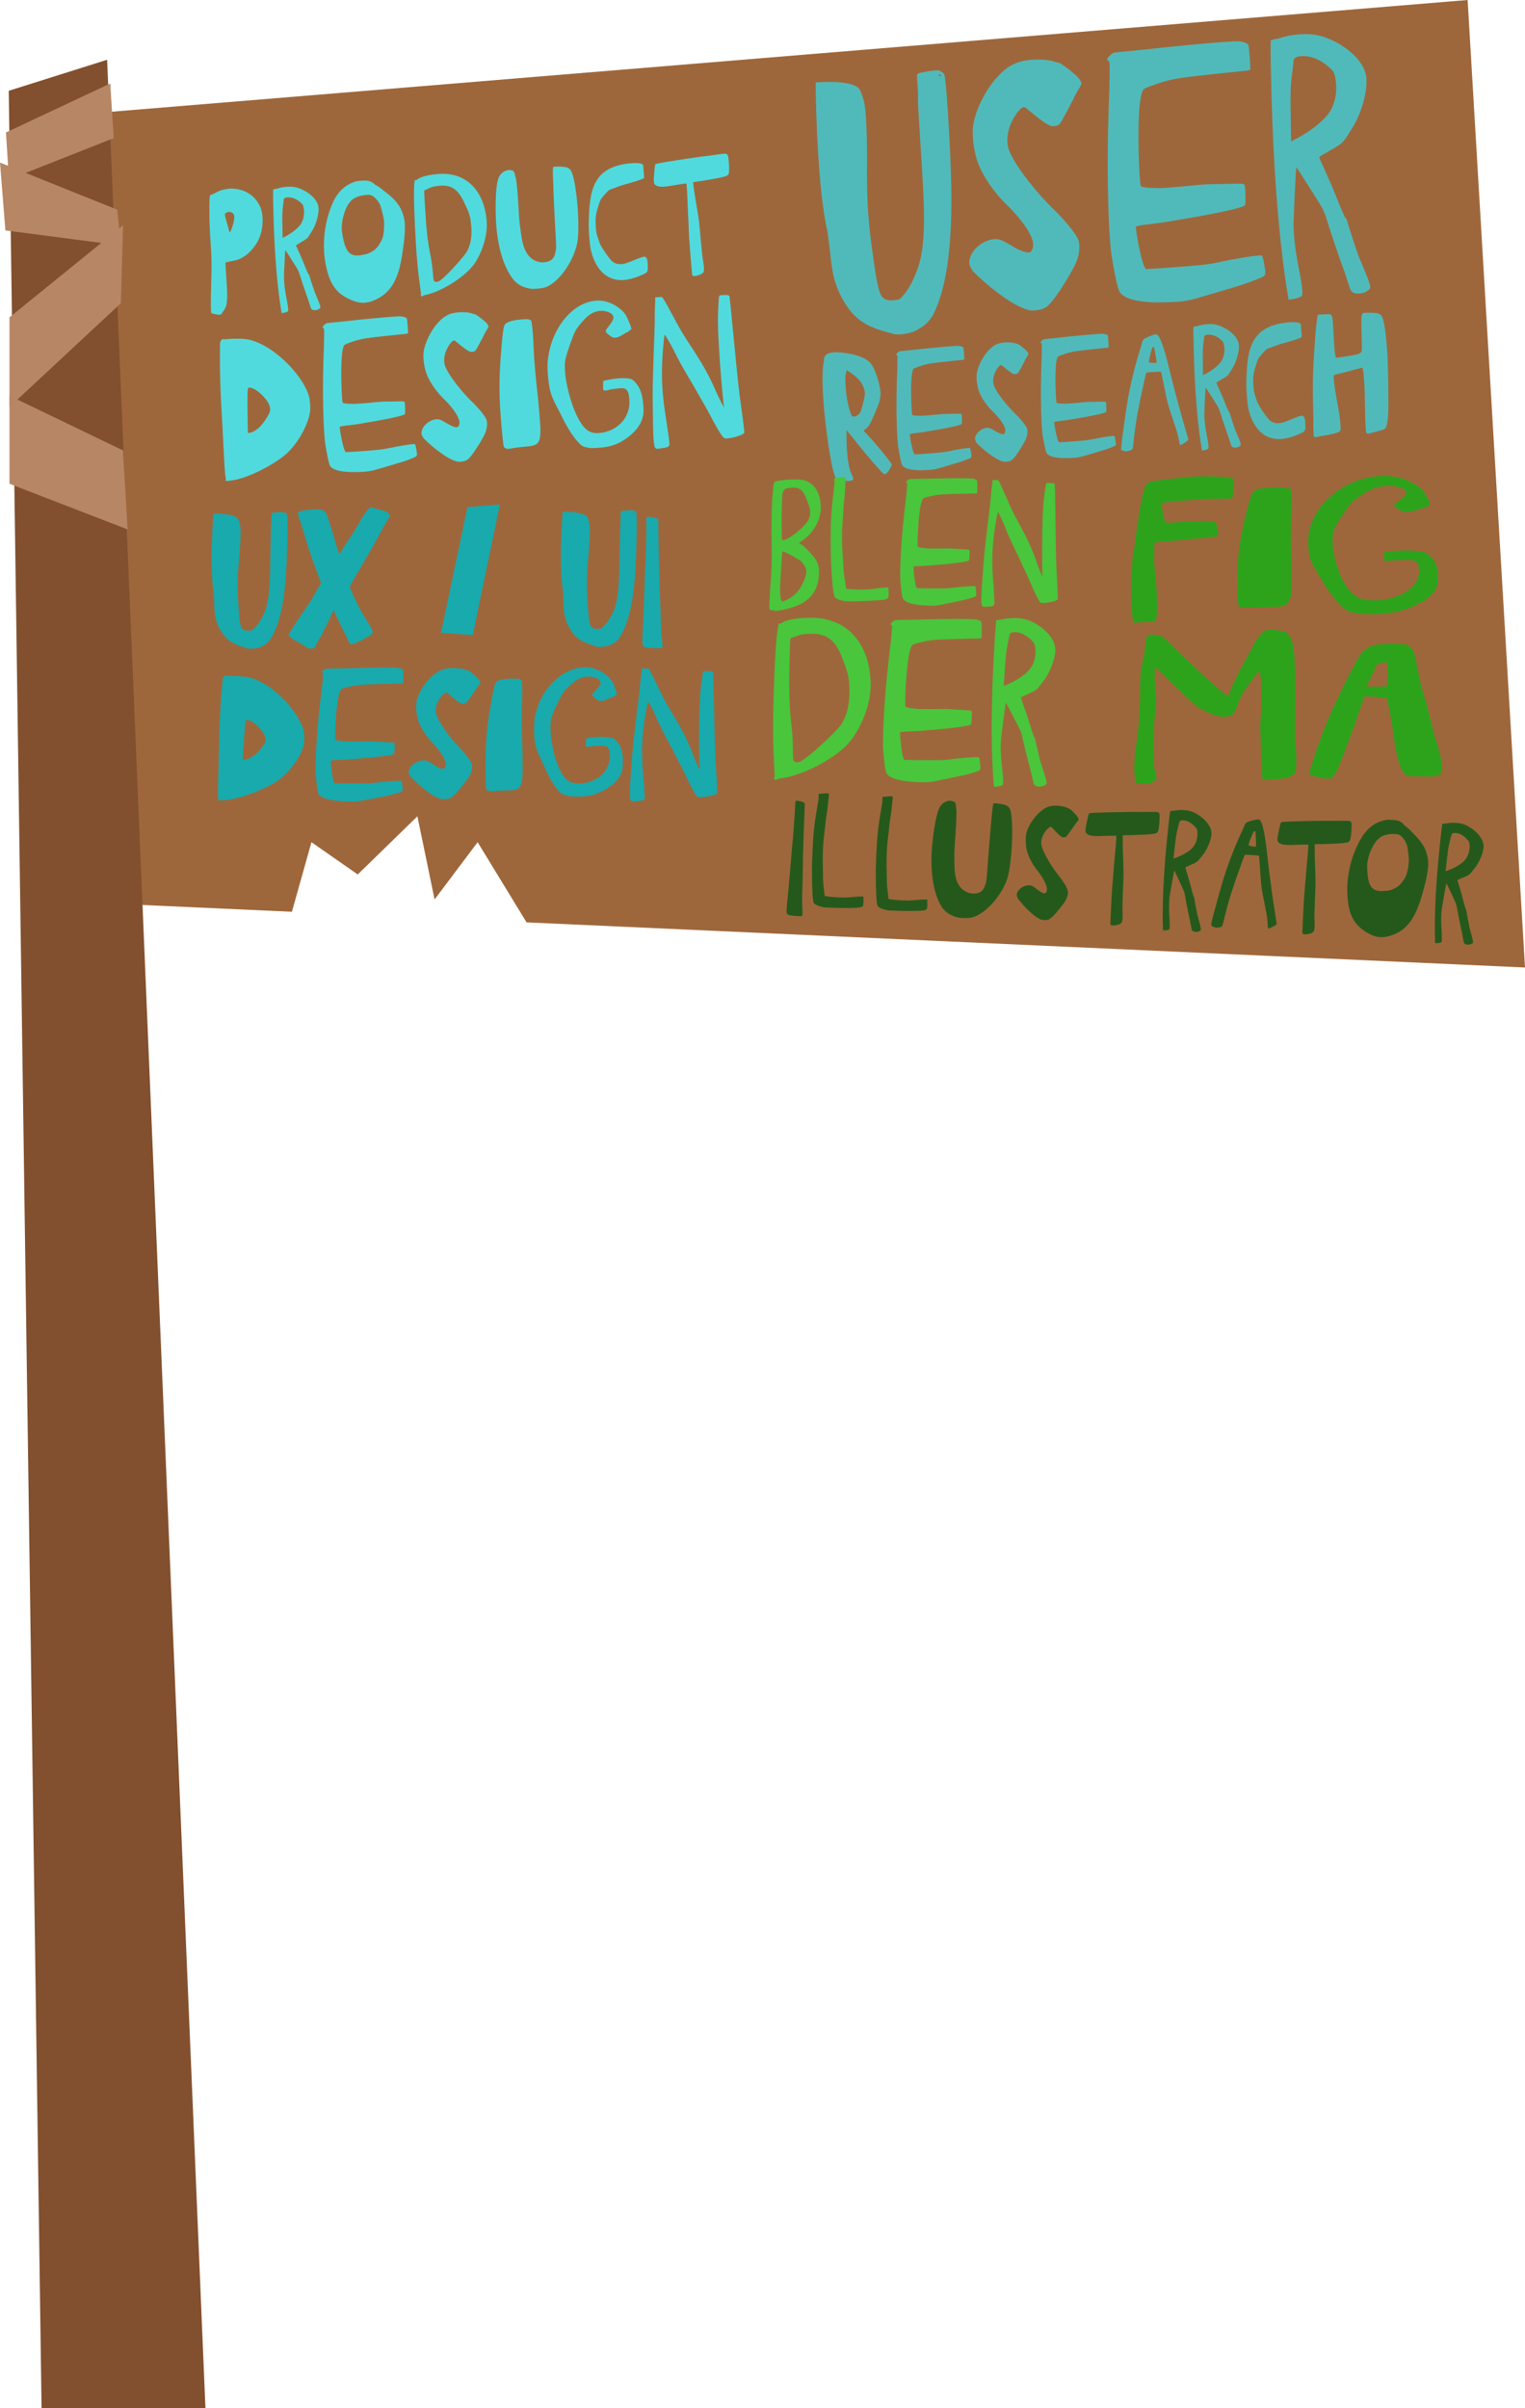 <?xml version="1.0" encoding="UTF-8"?>
<svg id="Layer_2" data-name="Layer 2" xmlns="http://www.w3.org/2000/svg" viewBox="0 0 245.85 388.09">
  <defs>
    <style>
      .cls-1 {
        fill: #18aaad;
      }

      .cls-2 {
        fill: #50baba;
      }

      .cls-3 {
        fill: #82502e;
      }

      .cls-4 {
        fill: #b78665;
      }

      .cls-5 {
        fill: #9e673b;
      }

      .cls-6 {
        fill: #50dadd;
      }

      .cls-7 {
        fill: #2da31c;
      }

      .cls-8 {
        fill: #25591c;
      }

      .cls-9 {
        fill: #49c63c;
      }
    </style>
  </defs>
  <g id="Layer_1-2" data-name="Layer 1">
    <g id="kelperTagsSign">
      <g id="board">
        <polygon class="cls-5" points="236.6 0 245.85 155.91 84.89 148.64 77 135.72 70.06 144.95 67.29 131.55 57.67 140.92 50.21 135.72 47.06 146.93 11.98 145.34 11.98 18.5 236.6 0"/>
        <polygon class="cls-3" points="1.41 14.63 6.7 388.09 33.12 388.09 17.27 9.63 1.41 14.63"/>
        <polygon class="cls-4" points="17.77 13.46 .96 21.35 1.44 28.93 18.33 22.26 17.77 13.46"/>
        <polygon class="cls-4" points="18.9 33.79 0 26.2 .87 37.13 19.48 39.56 18.9 33.79"/>
        <polygon class="cls-4" points="19.84 36.3 1.53 51.14 1.53 65.58 19.48 48.87 19.84 36.3"/>
        <polygon class="cls-4" points="1.53 63.77 1.53 77.96 20.57 85.32 19.84 72.59 1.53 63.77"/>
      </g>
      <g>
        <g>
          <path class="cls-6" d="M36.77,30.41c2.22-.18,4.25.84,5.18,2.91.57,1.32.52,3.42-.14,5.01-.46,1.17-1.51,2.42-2.54,3.06-.66.4-1.09.56-2.15.73-.46.09-.71.15-.74.21-.06.03-.03.32.05,1.6.27,3.55.25,4.77-.03,5.55-.12.3-.69,1.13-.8,1.2-.14.07-.37.06-.9-.04-.27-.07-.53-.13-.59-.15-.06-.05-.07-.17-.1-.51-.05-.61-.02-2.67.05-5,.08-2.54.06-3.52-.13-6.09-.18-2.8-.23-5.27-.14-6.93q.04-.58.16-.56c.09.02.26-.05.62-.25.92-.48,1.4-.64,2.21-.71ZM36.85,34.16c-.12,0-.26.05-.37.12-.31.14-.3.2.07,1.53.16.54.33,1.14.37,1.33.05.2.12.34.12.34.26-.31.77-1.95.73-2.42,0-.32,0-.38-.1-.54-.17-.25-.5-.39-.82-.37Z"/>
          <path class="cls-6" d="M48.5,39.06c-.42.24-.78.44-.77.47-.03,0,.08.28.22.56.36.78.93,2.04,1.34,3.14.21.48.4.93.43.92.06.05.13.19.18.36.05.2.67,2.12.86,2.63.11.22.33.79.51,1.21.48,1.18.48,1.24.15,1.44-.16.13-.39.18-.59.19-.29.02-.56-.04-.66-.24-.06-.08-.15-.39-.26-.73-.08-.31-.35-1.07-.57-1.67-.42-1.24-.84-2.46-1.05-3.17-.12-.37-.19-.57-.56-1.17-.54-.86-1.71-2.71-1.74-2.7-.03,0-.21,3.77-.21,4.44.02.93.15,2.11.48,3.71.1.51.18,1.09.19,1.26.04.52.01.52-.67.69l-.37.06-.06-.32c-.58-3.44-1-8.17-1.19-13.27-.12-3.25-.17-6.26-.12-6.33.03,0,.17-.04.34-.09.14-.01.4-.06.54-.13.4-.12.8-.18,1.2-.21.43-.04.84-.04,1.22.01,1.47.2,3.64,1.53,3.97,3.07.22.94-.28,2.9-1.03,4.07-.13.21-.33.52-.41.64-.25.46-.52.68-1.36,1.13ZM48.64,35.85c.32-.64.44-1.37.35-2.09-.08-.66-.16-.83-.62-1.2-.56-.48-1.29-.82-2.04-.76-.32.03-.54.13-.56.28-.02.06-.04.21-.06.35-.02.15-.04.53-.1.85-.1.88-.11,1.43-.08,3.2.02.9.02,1.68.03,1.74v.12s.18-.1.18-.1c.98-.46,2.46-1.48,2.91-2.39Z"/>
          <path class="cls-6" d="M59.98,48.54c-.31.11-.8.21-1.2.25-1.33.11-3.15-.79-4.12-1.63-.47-.43-.93-1.03-1.31-1.78-.56-1.15-1.02-3.17-1.11-4.94-.12-2.46.26-4.88,1.13-7.1.74-1.95,1.84-3.41,3.93-4.08.37-.12.69-.12,1.01-.14.4-.03.9-.05,1.25.07.18.07.33.12.45.22.15.07.28.18.28.18.03.03.06.05.06.08.09.05.16.13.16.13,0,0,.06.03.12.05.4.23.8.51,1.17.83,1.64,1.23,2.87,2.35,3.33,4.46.22.85.18,2.45-.06,4.22-.5,3.76-1.04,7.73-5.11,9.17ZM61.42,33.4c-.2-.71-.69-1.34-1.28-1.78-.06-.05-.12-.08-.18-.1-.21-.1-.42-.14-.62-.12-1.59.04-2.39.66-2.39.66-.33.23-.59.54-.8.85-.87,1.38-1.02,3.17-1.02,3.17-.12.97.05,1.68.24,2.59,0,0,.26,1.35.86,1.99.16.16.34.26.34.26.4.26.87.28,1.36.24.23-.02.43-.07.57-.11,1.01-.11,1.92-.65,2.52-1.46.12-.24.28-.49.43-.73l.29-.69c.17-.8.21-1.62.18-2.43-.04-.52-.22-1.29-.51-2.34Z"/>
          <path class="cls-6" d="M67.75,46.33c-.4-2.67-.64-5.29-.87-10.16-.15-3.24-.2-5.91-.05-6.91,0-.23.04-.24.16-.22.09,0,.17-.01.25-.11.71-.58,2.49-.82,3.41-.89,4.68-.39,7.42,2.93,7.8,7.46.19,2.28-.59,4.76-1.74,6.68-1.49,2.36-5.58,4.85-8.16,5.36-.17.04-.31.08-.37.15-.11.1-.22.11-.23.05,0-.03-.04-.08-.07-.11-.06-.02-.06-.05-.04-.11.05-.06.04-.26-.1-1.18ZM67.71,29.01s.08-.04.11-.07c.03,0,.06-.03.03-.03-.03,0-.08.04-.11.04-.03.03-.02.06-.02.06ZM68.74,36.51c.12,1.47.27,2.51.48,3.74.35,1.77.41,2.2.55,3.53.11,1.33.15,1.41.21,1.52.16.16.45.19.73.05.92-.45,4.11-4,4.57-4.83.65-1.22.86-2.6.65-4.47-.13-1.27-.32-1.8-.99-3.2-.88-1.9-1.8-3.11-3.99-2.92-.75.06-1.29.17-1.63.34-.17.07-.45.21-.62.28l-.31.14v.38c.02.58.22,3.96.34,5.44Z"/>
          <path class="cls-6" d="M92.74,30.16c.46,2.69.64,6.66.39,8.54-.31,2.58-2.61,6.67-5.24,7.61-.45.15-1.66.28-2.16.24-1.35-.15-2.38-.7-3.1-1.66-1.41-1.92-2.32-4.83-2.62-8.47-.14-1.73-.25-6.49.42-7.88.34-.76,1.23-1.26,1.91-1.12.12.05.27.07.33.09.09,0,.12.02.12.11,0,.06.07.14.1.17.09.05.1.14.12.34.01.17.06.37.13.48.11.34.28,1.92.45,4.73.1,1.88.16,2.6.29,3.43.28,2.27.53,3.18,1.06,4.04.6.97,1.61,1.55,2.76,1.46.92-.08,1.59-.45,1.8-1.43.2-.8.18-.95.08-2.91-.12-1.79-.29-5.58-.36-7.21,0-.46-.02-1.33-.07-1.94-.04-1.13-.03-1.71.05-1.86.02-.06.05-.06.52-.07.64-.02,1.22.02,1.55.1.8.19,1.05.75,1.49,3.22Z"/>
          <path class="cls-6" d="M95.21,40.07c-.14-.69-.34-3.05-.3-3.99.1-5.41.6-9.26,6.89-9.78.84-.07,1.48,0,1.76.17l.12.11.05.61c.12,1.5.15,1.44.04,1.54-.22.16-1.8.67-3.25,1.05-.34.09-.82.27-1.1.38-.31.11-.65.26-.82.3-.14.04-.34.12-.42.18-.11.07-.43.41-.75.76-.61.75-.64.75-.98,1.83-.39,1.22-.49,1.84-.41,3.17.04.87.15,1.47.4,2.06.07.2.15.45.19.59.17.6,1.59,2.69,2.12,3.11.4.31.91.45,1.52.4.49-.04.97-.23,2.54-.88.48-.18.7-.26.99-.31q.52-.07.6.88c.08,1.27.04,1.54-.29,1.74-.36.26-1.91.86-2.51.96-.31.08-.66.14-.97.17-3.15.26-4.84-2.24-5.42-5.04Z"/>
          <path class="cls-6" d="M117.37,25.12c.11.31.24,2.22.14,2.69-.06.38-.19.51-.7.64-.48.16-1.68.37-3.38.66-.66.08-1.32.2-1.46.21l-.23.05.1.89c.07.52.22,1.58.37,2.38.52,3.07.53,3.24.75,5.92.19,1.93.25,2.68.35,3.23.22,1.29.24,1.87.06,2.12-.24.31-1.08.61-1.55.57-.06,0-.12-.05-.18-.07-.06-.08-.08-.25-.3-2.91-.13-1.53-.22-3.03-.25-3.32-.02-.29-.05-1.33-.1-2.32-.05-1.01-.11-2.43-.15-3.21-.04-1.48-.14-3.04-.2-3.09-.03,0-.66.08-1.41.2-1.17.21-1.75.29-2.15.32-.46.04-1.34.02-1.58-.45-.13-.19-.12-.72-.03-1.77.1-1.2.12-1.32.2-1.41.19-.19,6.22-1.04,7.17-1.18.86-.1,2.01-.25,2.53-.33.52-.07,1.12-.15,1.29-.17.38-.03.55-.02.7.35Z"/>
        </g>
        <g>
          <path class="cls-6" d="M36.45,77.22c-.11-.06-.2-1.11-.34-3.61-.07-1.3-.17-3.41-.24-4.68-.37-6.16-.45-9-.41-13.33,0-1.28.84-.91.84-.91.65-.13,2.1-.14,3.05-.07,4.07.32,9.38,5.56,10.45,9.19.15.5.24,1.62.22,2.21-.2,2.38-2.18,5.83-4.3,7.49-1.92,1.51-5.37,3.32-7.77,3.81-.61.12-1.37.22-1.52.16-.11-.03-.12-.13-.01-.18.07-.04.07-.08.03-.08ZM39.99,69.78h.18c.11-.02.35-.12.53-.17.95-.41,1.75-1.27,2.64-2.88.32-.57.27-1.19-.16-1.92-.51-.83-1.9-2.28-2.93-2.34-.18-.02-.22-.02-.28.17-.03.11-.04.4-.06.62-.04.8,0,4.81.04,6.15l.03.36Z"/>
          <path class="cls-6" d="M52.46,71.74c-.16-1.08-.3-3.14-.36-6.05-.06-2.54-.04-6.15.13-10.25.02-.69.02-1.53.03-1.86-.01-.58-.01-.62-.13-.72-.08-.03-.12-.1-.12-.14-.01-.14.43-.54.64-.64.15-.01.76-.1,1.37-.15.65-.05,2.17-.21,3.43-.36,3.25-.34,6.61-.62,7.16-.59.51.03.93.21.98.36.04.07.09.65.14,1.26l.05,1.09-.21.09c-.15.01-1.59.17-3.21.34-3.1.33-3.75.42-4.89.73-.82.25-1.74.58-1.91.71-.72.57-.54,6.24-.48,7.43.04.98.11,1.81.16,1.88.04.11.42.18,1.07.2.81.04,1.06.02,3.01-.14,1.88-.19,2.31-.23,3.59-.22.83-.03,1.64-.03,1.82-.04.51.03.51,0,.56.57.04.87.05,1.45-.06,1.53-.52.37-5.15,1.19-6.33,1.36-.57.12-1.65.28-2.45.38-.87.07-1.48.2-1.58.24-.14.05-.14.08-.08.3.06.76.51,3.02.81,3.61l.13.21,1.67-.1c3.58-.26,4.2-.31,5.52-.6,1.43-.3,3.16-.59,3.88-.61.15-.01.2.17.34.99.15.97.19.93-.69,1.3-1.06.42-1.16.46-3.05,1.02-.96.3-2.13.61-2.6.76-.96.3-1.79.4-2.95.43-1.02.05-4.33.1-4.72-1.17-.18-.42-.51-2.18-.66-3.15Z"/>
          <path class="cls-6" d="M77.97,51.63c.51.39.8.84.78,1.03-.03.08-.15.34-.32.57-.13.23-.38.65-.5.95-.82,1.56-1.1,2.09-1.27,2.29q-.17.2-.49.22c-.29.02-.36.03-.63-.13-.57-.28-1.67-1.21-2.18-1.64-.23-.13-.4,0-.77.43-.92,1.21-1.23,2.69-.78,3.78.68,1.62,2.78,4.14,4.09,5.42,1.03.97,2.2,2.33,2.47,2.96.26.52.19,1.41-.14,2.27-.3.75-1.75,3.09-2.31,3.72-.49.62-.81.79-1.49.89-.4.03-.54.04-.84-.04-1.6-.41-4.14-2.53-5.26-3.68-.29-.38-.43-.73-.38-1.02.16-1.11,1.33-2,2.41-2.09.43-.04.77.12,1.58.6.77.48,1.41.72,1.73.69.33-.03.43-.58.4-.83-.1-1.19-1.82-3.09-2.65-3.86-1.03-1.01-2.18-2.62-2.66-3.93-.33-.88-.56-2.32-.49-3.27.1-1.46,1.15-3.7,2.39-5.01.93-1.02,1.81-1.5,3.18-1.61.8-.07,1.67-.03,2.27.18.19.06.37.11.45.11s.84.51,1.4,1.01Z"/>
          <path class="cls-6" d="M84.54,71.99c-.76.06-1.55.17-1.8.22-.5.11-.75.13-.97.12-.3-.05-.41-.15-.54-.36-.08-.14-.11-.5-.34-2.78-.47-5.21-.49-8.08-.06-13.04.17-2.31.34-3.42.52-3.79.31-.61,1.94-.82,2.59-.87.98-.08,1.41-.08,1.35.04,0,.04.04.03.11.03.25-.02.3.08.46,1.64.05.58.14,1.7.15,2.65.06,1.67.33,4.85.57,6.91.23,1.91.56,5.93.55,6.58-.03,2.3-.49,2.48-2.58,2.65Z"/>
          <path class="cls-6" d="M96.1,48.45c1.3-.11,2.76.39,3.86,1.32.74.59,1.08,1.15,1.45,2.14,0,0,.22.46.27.67,0,.07.01.14.05.21.04.07.08.1.05.14,0,.07-.02.15-.06.15-.44.36-.51.41-.51.41-.91.4-1.24.87-2.04.93-.33.03-.63-.13-1.02-.46-.62-.5-.63-.6-.14-1.23.6-.71.91-1.28.89-1.57-.07-.83-1.4-1.12-2.09-1.07-1.27.1-2.12.79-2.92,1.74-1.1,1.26-1.19,1.41-1.99,3.66-.88,2.55-.93,2.81-.78,4.69.21,2.57,1.73,8.12,3.76,9.27.5.29,1.02.39,1.74.33,2.75-.23,4.98-2.34,4.85-5.21-.02-.65-.14-1.26-.31-1.54-.29-.49-.7-.56-1.82-.4-.43.04-.87.11-1.01.16-.57.16-.82.18-.94.12-.15-.03-.15-.06-.17-.75,0-.36.02-.69.01-.73.1-.12,1.57-.39,2.55-.47.58-.05,1.64-.03,2.13.19.08.07.27.23.43.37.84.91,1.22,1.94,1.36,3.71.1,1.16.04,1.82-.29,2.61-.6,1.54-2.44,3.04-3.96,3.68-.88.36-1.38.48-2.57.61-.62.05-1.27.07-1.49.09-.48-.03-1.07-.17-1.37-.29-1.1-.53-2.67-3.24-3.24-4.39-.22-.49-.61-1.22-.83-1.64-1.12-2.13-1.36-2.84-1.58-5.04-.19-1.88-.14-2.97.3-4.76.84-3.46,3.58-7.33,7.42-7.65Z"/>
          <path class="cls-6" d="M108.52,56.27c-.44-.88-1.29-2.33-1.36-2.33-.07,0-.32,2.32-.39,4.04-.15,3.44,0,5.72.61,9.57.23,1.44.49,3.31.54,3.85.05.58-.24.64-.77.76-.29.02-.65.09-.83.14-.18.01-.4.03-.47,0-.3-.08-.35-.3-.46-1.2-.07-.83-.11-1.37-.14-4.72-.06-3.35-.03-4.37.11-8.79.13-3.29.16-4.6.2-5.99-.02-.65,0-1.68.03-2.26.03-.55.05-1.13.04-1.24l-.02-.18.51-.04c.51-.04.54-.04.66.05.16.13,1.23,2.08,1.36,2.36.21.38.64,1.11.9,1.67.73,1.32,1.32,2.29,2.19,3.61,1.79,2.69,2.86,4.57,3.7,6.4.58,1.34,1.33,2.91,1.59,3.33l.21.38-.1-.76c-.17-1.55-.55-5.82-.67-8.07-.25-3.88-.29-5.73-.09-8.55.01-.73.05-.73.81-.76.73-.02.91.03.94.32,0,.11.05.65.13,1.19.05.54.25,2.57.44,4.48.8,8.28.93,9.5,1.28,11.91.47,3.42.54,4.25.51,4.33-.33.39-1.9.81-2.52.86-.51.04-.62.05-.73-.05-.23-.13-.9-1.13-1.71-2.66-.95-1.82-1.85-3.38-3.33-5.95-1.82-3.05-2.29-3.93-3.17-5.71Z"/>
        </g>
      </g>
      <g>
        <g>
          <path class="cls-2" d="M152.24,12.05c.22.41.67,6.66.95,12.93.3,7.24.65,18.88-2.7,25.63-.69,1.28-1.6,2.09-3.19,2.83-.83.31-2.27.56-2.96.43-.18.02-.44-.09-.56-.14-4.24-1.05-6.29-2.23-8.34-6.27-.89-1.94-1.24-3.14-1.58-6.53-.19-1.51-.39-3.21-.49-3.75-1.05-4.62-1.7-13.17-1.86-22.44v-1.47s1.34-.05,1.34-.05c2.86-.12,4.85.27,5.58,1,.27.28.58,1.11.84,2.07.34,1.19.55,5.21.5,11.2-.02,4.95.21,8.47.94,13.54.46,3.38.68,4.46.95,5.54.35,1.25.77,1.89,2.17,1.83.42-.04.91-.08,1.09-.15.47-.22,1.41-1.46,2.04-2.67.99-2.04,1.53-3.67,1.77-5.89.39-3.39.33-6.38-.38-17.07-.2-3.1-.38-6.08-.36-6.57.02-.55,0-1.59-.07-2.38-.12-1.46-.14-1.7.09-1.84.3-.09,1.68-.38,2.47-.45.85-.07.91-.08,1.23.14.25.1.46.33.53.5ZM151.7,12.16c-.01-.12-.08-.18-.25-.1l-.3.03.25.1c.26.16.32.16.3-.03Z"/>
          <path class="cls-2" d="M173.05,11.8c.85.66,1.34,1.42,1.3,1.73-.05.12-.26.57-.53.96-.21.38-.64,1.09-.84,1.6-1.37,2.62-1.85,3.51-2.12,3.84q-.28.33-.82.38c-.49.04-.61.05-1.06-.22-.96-.47-2.79-2.03-3.65-2.75-.38-.21-.67,0-1.28.72-1.54,2.02-2.07,4.51-1.31,6.34,1.14,2.71,4.67,6.94,6.86,9.08,1.72,1.63,3.68,3.91,4.14,4.97.44.88.32,2.36-.23,3.81-.51,1.26-2.93,5.19-3.88,6.25-.83,1.05-1.36,1.33-2.5,1.49-.67.05-.91.08-1.41-.07-2.68-.69-6.95-4.25-8.82-6.17-.48-.63-.71-1.22-.63-1.72.27-1.86,2.23-3.36,4.05-3.51.73-.06,1.3.2,2.65,1,1.29.81,2.36,1.21,2.91,1.16s.71-.97.68-1.4c-.17-2-3.06-5.18-4.45-6.47-1.73-1.69-3.66-4.4-4.46-6.59-.55-1.48-.93-3.89-.82-5.49.16-2.46,1.93-6.21,4.01-8.39,1.57-1.72,3.03-2.51,5.33-2.7,1.33-.11,2.81-.05,3.81.29.31.1.63.19.75.18.12,0,1.42.86,2.34,1.7Z"/>
          <path class="cls-2" d="M179.23,41.45c-.27-1.81-.5-5.27-.6-10.15-.11-4.27-.06-10.32.22-17.18.03-1.16.03-2.57.05-3.12-.02-.97-.02-1.04-.22-1.2-.13-.05-.2-.17-.2-.23-.02-.24.72-.91,1.07-1.07.24-.02,1.27-.17,2.3-.25,1.09-.09,3.63-.36,5.75-.6,5.45-.57,11.09-1.04,12.01-1,.86.05,1.56.36,1.64.6.07.12.15,1.09.24,2.12l.09,1.83-.35.15c-.24.02-2.66.28-5.39.57-5.21.55-6.29.71-8.2,1.23-1.37.42-2.91.97-3.2,1.18-1.2.96-.9,10.46-.8,12.46.08,1.64.19,3.04.26,3.15.08.18.7.31,1.8.34,1.35.07,1.77.04,5.05-.24,3.15-.32,3.88-.38,6.02-.38,1.4-.05,2.74-.04,3.05-.07.86.05.85,0,.93.96.06,1.46.08,2.44-.09,2.57-.86.62-8.63,2-10.62,2.29-.96.2-2.77.47-4.1.65-1.46.12-2.48.33-2.65.4-.24.08-.23.14-.14.5.11,1.27.85,5.06,1.36,6.06l.21.35,2.79-.17c6.01-.44,7.04-.52,9.26-1.01,2.4-.5,5.29-.99,6.51-1.03.24-.02.33.28.57,1.66.26,1.63.31,1.56-1.16,2.17-1.77.7-1.95.77-5.11,1.71-1.61.5-3.58,1.03-4.35,1.28-1.61.5-3,.68-4.95.72-1.7.08-7.25.17-7.92-1.97-.3-.71-.85-3.66-1.11-5.28Z"/>
          <path class="cls-2" d="M214.33,24.31c-.88.5-1.63.93-1.63.99-.06,0,.17.59.46,1.18.75,1.65,1.94,4.3,2.81,6.61.45,1,.83,1.95.89,1.94.13.11.28.41.37.76.1.42,1.41,4.46,1.8,5.53.22.47.69,1.65,1.07,2.54,1,2.48,1.01,2.6.31,3.03-.34.27-.82.37-1.25.41-.61.05-1.17-.09-1.38-.5-.14-.17-.31-.83-.56-1.54-.18-.66-.74-2.26-1.21-3.5-.89-2.61-1.77-5.17-2.2-6.66-.25-.77-.4-1.19-1.18-2.47-1.13-1.8-3.59-5.69-3.65-5.68s-.44,7.92-.45,9.32c.04,1.95.31,4.43,1.01,7.79.21,1.08.37,2.29.4,2.66.09,1.09.03,1.1-1.41,1.46l-.78.13-.12-.66c-1.21-7.23-2.1-17.17-2.5-27.89-.26-6.82-.36-13.16-.25-13.29.06,0,.36-.09.72-.18.3-.02.84-.13,1.14-.28.83-.25,1.68-.38,2.53-.46.91-.08,1.76-.08,2.57.03,3.09.41,7.66,3.21,8.35,6.45.47,1.98-.59,6.1-2.16,8.55-.27.45-.7,1.1-.86,1.35-.53.96-1.1,1.43-2.86,2.37ZM214.63,17.57c.68-1.34.92-2.88.73-4.4-.18-1.39-.33-1.75-1.31-2.52-1.18-1-2.71-1.73-4.29-1.6-.67.05-1.14.28-1.17.59-.05.13-.09.43-.12.74-.04.31-.09,1.11-.22,1.79-.21,1.85-.24,3.01-.17,6.73.03,1.89.05,3.54.06,3.66l.02.24.35-.21c2.06-.97,5.18-3.12,6.12-5.03Z"/>
        </g>
        <g>
          <path class="cls-2" d="M143.66,74.67l.13.22-.15.3c-.34.76-.74,1.2-1,1.22-.14.01-.24-.07-.59-.44-1.12-1.19-2.5-2.81-4.97-5.92-.29-.35-.58-.68-.61-.68-.03,0-.04.18,0,.61,0,.35,0,.81,0,1.02,0,.64.12,2.55.24,3.24.19,1.26.34,1.69.77,2.64q.14.25.06.37c-.13.16-.27.23-.7.26-.43.04-.96-.07-1.41-.17-.32-.03-.53-.1-.6-.18-.91-1.17-1.84-9.58-1.98-11.23-.3-3.64-.33-6.1-.07-7.52.04-.24.07-.5.06-.62.04-.24.17-.45.41-.67.36-.26.7-.29,1.14-.33,1.5-.12,4.63.43,5.76,1.53.94.88,1.69,3.58,1.8,4.91.03.35-.06,1.05-.19,1.53-.23.75-1.23,3.09-1.56,3.62-.15.3-.5.65-.77.85-.11.07-.22.16-.22.16,0,.03.16.22.38.4,1.17,1.21,3.63,4.15,4.07,4.89ZM138.8,66.18c.02-.09.13-.48.25-.83.41-1.66.43-1.81.32-2.41-.24-1.17-.98-2.07-2.58-3.1-.13-.11-.25-.15-.27-.15-.09,0-.23.74-.24,1.33,0,1.71.23,3.5.64,4.89.17.6.35,1.05.44,1.16.06.05.18.04.44.05.17-.01.26-.05.42-.18.22-.13.46-.44.58-.74Z"/>
          <path class="cls-2" d="M144.83,72.28c-.13-.86-.24-2.51-.28-4.83-.05-2.03-.03-4.91.11-8.17.01-.55.02-1.22.02-1.48,0-.46-.01-.49-.1-.57-.06-.02-.09-.08-.1-.11,0-.11.34-.43.51-.51.12,0,.6-.08,1.09-.12.52-.04,1.73-.17,2.74-.28,2.59-.27,5.28-.5,5.71-.47.41.02.74.17.78.29.03.05.07.52.11,1.01l.04.87-.17.07c-.12,0-1.27.13-2.56.27-2.48.26-2.99.34-3.9.59-.65.2-1.39.46-1.52.56-.57.45-.43,4.97-.38,5.93.04.78.09,1.45.12,1.5.04.08.33.15.86.16.64.03.84.02,2.4-.11,1.5-.15,1.84-.18,2.86-.18.67-.03,1.31-.02,1.45-.03.41.02.41,0,.44.46.03.7.04,1.16-.04,1.22-.41.3-4.11.95-5.05,1.09-.46.1-1.32.22-1.95.31-.69.06-1.18.16-1.26.19-.11.04-.11.07-.07.24.05.61.4,2.41.65,2.88l.1.17,1.33-.08c2.86-.21,3.35-.25,4.41-.48,1.14-.24,2.52-.47,3.1-.49.12,0,.16.13.27.79.12.78.15.74-.55,1.03-.84.33-.93.37-2.43.81-.77.24-1.7.49-2.07.61-.76.24-1.43.32-2.35.34-.81.04-3.45.08-3.77-.94-.14-.33-.41-1.74-.53-2.51Z"/>
          <path class="cls-2" d="M165.17,56.23c.4.32.64.67.62.82-.02.06-.12.27-.25.46-.1.18-.31.52-.4.76-.65,1.25-.88,1.67-1.01,1.83q-.13.16-.39.18c-.23.02-.29.02-.5-.1-.45-.22-1.33-.96-1.74-1.31-.18-.1-.32,0-.61.34-.73.96-.98,2.14-.62,3.02.54,1.29,2.22,3.3,3.27,4.32.82.77,1.75,1.86,1.97,2.36.21.42.15,1.12-.11,1.81-.24.6-1.39,2.47-1.85,2.97-.39.5-.64.63-1.19.71-.32.03-.43.04-.67-.03-1.28-.33-3.31-2.02-4.2-2.94-.23-.3-.34-.58-.3-.82.13-.88,1.06-1.6,1.92-1.67.35-.03.62.09,1.26.48.61.38,1.12.57,1.38.55.26-.02.34-.46.32-.67-.08-.95-1.45-2.47-2.12-3.08-.82-.8-1.74-2.09-2.12-3.14-.26-.71-.44-1.85-.39-2.61.08-1.17.92-2.95,1.91-3.99.75-.82,1.44-1.19,2.54-1.29.63-.05,1.33-.02,1.81.14.15.05.3.09.36.09.06,0,.67.41,1.11.81Z"/>
          <path class="cls-2" d="M168.11,70.34c-.13-.86-.24-2.51-.28-4.83-.05-2.03-.03-4.91.11-8.17.01-.55.01-1.22.02-1.48,0-.46-.01-.49-.11-.57-.06-.03-.09-.08-.1-.11,0-.11.34-.43.51-.51.12,0,.6-.08,1.09-.12.52-.04,1.73-.17,2.74-.29,2.59-.27,5.28-.5,5.71-.47.41.02.74.17.78.29.03.05.07.52.11,1.01l.04.87-.17.07c-.12,0-1.27.13-2.56.27-2.48.26-2.99.34-3.9.59-.65.2-1.39.46-1.52.56-.57.45-.43,4.97-.38,5.93.04.78.09,1.45.12,1.5.04.08.33.15.86.16.64.03.84.02,2.4-.11,1.5-.15,1.84-.18,2.86-.18.67-.03,1.31-.02,1.45-.03.41.02.41,0,.45.46.03.7.04,1.16-.04,1.22-.41.3-4.11.95-5.05,1.09-.46.1-1.32.22-1.95.31-.69.06-1.18.16-1.26.19-.11.04-.11.07-.07.24.05.61.4,2.41.65,2.88l.1.17,1.33-.08c2.86-.21,3.35-.25,4.41-.48,1.14-.24,2.52-.47,3.1-.49.12,0,.16.13.27.79.12.77.15.74-.55,1.03-.84.33-.93.37-2.43.81-.77.24-1.7.49-2.07.61-.77.24-1.43.32-2.35.34-.81.04-3.45.08-3.77-.94-.14-.33-.41-1.74-.53-2.51Z"/>
          <path class="cls-2" d="M180.74,72.29c.02-.41.12-1.38.27-2.38.7-5.2.84-5.94,1.46-8.72.41-1.72.67-2.73,1.24-4.61.16-.48.32-1.04.39-1.28s.14-.48.19-.51c.07-.21.83-.56,1.65-.83.4-.12.48-.13.67.03.16.13.22.24.4.61.57,1.26.93,2.51,2.12,7.38.6,2.28,1.19,4.55,1.87,6.82.13.51.33,1.16.41,1.42.2.62.2.65,0,.81-.16.16-.91.63-1.08.7-.09,0-.12,0-.12-.08,0-.06-.01-.14-.05-.23,0-.06-.1-.49-.19-.91-.23-1-.31-1.22-.88-2.92-.77-2.23-.89-2.69-1.29-4.72-.15-.74-.35-1.72-.44-2.14l-.18-.83h-.41c-.23,0-.75.04-1.19.07l-.75.06-.05.12c-.08.15-.16.57-.48,1.99-.9,4.17-1.14,5.5-1.52,8.64-.14,1.49-.16,1.53-.3,1.65-.16.16-.76.32-1.02.29-.18-.01-.59-.12-.6-.18,0,0-.03-.03-.06-.02-.06,0-.06-.02-.08-.23ZM185.28,58.4c.09.05.82.11,1.05.09.12,0,.11-.04.13-.13.02-.12-.32-2.07-.4-2.35-.04-.08-.04-.11-.15-.08-.06.03-.11.04-.11.07-.03,0-.1.21-.17.45-.36,1.28-.48,1.93-.36,1.95Z"/>
          <path class="cls-2" d="M196.87,61.19c-.42.24-.78.44-.77.47-.03,0,.08.28.22.56.36.79.93,2.05,1.34,3.15.21.48.4.93.43.92.06.05.13.19.18.36.05.2.67,2.12.86,2.63.11.22.33.79.51,1.21.48,1.18.48,1.24.15,1.44-.16.13-.39.18-.59.19-.29.02-.56-.04-.66-.24-.06-.08-.15-.4-.26-.73-.08-.31-.35-1.07-.57-1.67-.42-1.24-.84-2.46-1.05-3.17-.12-.37-.19-.57-.56-1.17-.54-.86-1.71-2.71-1.74-2.7-.03,0-.21,3.77-.21,4.44.02.93.15,2.11.48,3.71.1.51.18,1.09.19,1.26.04.52.01.52-.67.69l-.37.06-.06-.32c-.58-3.44-1-8.17-1.19-13.27-.12-3.25-.17-6.26-.12-6.33.03,0,.17-.04.34-.09.14-.01.4-.06.54-.13.4-.12.8-.18,1.2-.21.43-.04.84-.04,1.22.01,1.47.2,3.64,1.53,3.97,3.07.22.94-.28,2.9-1.03,4.07-.13.21-.33.52-.41.64-.25.46-.52.68-1.36,1.13ZM197.02,57.98c.33-.64.44-1.37.35-2.09-.08-.66-.16-.83-.62-1.2-.56-.48-1.29-.82-2.04-.76-.32.03-.54.13-.56.28-.02.06-.04.21-.06.35s-.04.53-.1.85c-.1.88-.11,1.43-.08,3.2.02.9.02,1.68.03,1.74v.12s.18-.1.18-.1c.98-.46,2.46-1.48,2.91-2.39Z"/>
          <path class="cls-2" d="M201.23,65.71c-.14-.69-.34-3.05-.3-3.99.1-5.41.6-9.26,6.89-9.78.84-.07,1.48,0,1.76.17l.12.1.05.61c.12,1.5.15,1.44.04,1.54-.22.16-1.8.67-3.25,1.05-.34.09-.82.27-1.1.38-.31.11-.65.26-.82.3-.14.04-.34.12-.42.18-.11.07-.43.41-.75.76-.61.75-.64.75-.98,1.83-.39,1.22-.49,1.84-.41,3.17.04.87.15,1.47.4,2.06.07.2.15.45.19.59.17.6,1.59,2.69,2.12,3.11.4.32.91.45,1.51.4.49-.04.97-.23,2.54-.88.48-.18.7-.26.99-.32q.52-.07.6.88c.08,1.27.04,1.54-.29,1.74-.36.26-1.9.86-2.51.96-.31.08-.66.14-.97.17-3.15.26-4.84-2.24-5.42-5.04Z"/>
          <path class="cls-2" d="M220.16,50.42c.14-.01.32-.03.55-.02,1.97-.02,2.11.2,2.46,1.95.19.89.45,3.65.53,5.33.09,2.11.16,6.87.12,8.5-.04,1.31-.2,2.46-.44,2.77-.16.22-.32.29-.81.42-.23.05-.65.17-.97.25-.68.2-1.02.29-1.17.24-.06-.02-.12-.08-.16-.13-.07-.14-.12-.8-.17-2.08-.02-.93-.04-1.57-.08-3.74,0-1.83-.23-4.52-.39-4.65h-.03c-.14.01-.6.14-1.17.3-1.08.29-1.65.46-2.7.69-.23.05-.48.13-.59.19l-.14.07.02.58c.06.78.21,1.81.53,3.59.37,1.95.44,2.52.53,3.56.08.98.07,1.16-.13,1.29-.19.16-.96.4-1.64.51-.37.06-1,.17-1.43.26-.69.14-.77.15-.92.11l-.15-.05-.03-.37c-.01-.17-.02-.61-.05-.93,0-.35,0-1.42-.02-2.38-.12-4.61-.07-6.77.17-10.24.22-3.3.38-4.86.53-5.48l.07-.24.26-.02c.14-.01.58-.02.98-.05l.72-.03.13.13c.25.21.26.3.38,2.5.06,1.1.14,2.34.17,2.78.06.72.19,1.55.22,1.61.06.02,1.87-.21,2.64-.37,1.06-.2,1.37-.32,1.52-.62.07-.18.07-.59.02-2.21-.1-2.98-.07-3.63.11-3.88.08-.09.22-.13.51-.16Z"/>
        </g>
      </g>
      <g>
        <g>
          <path class="cls-1" d="M46.28,82.94c.11.22.09,3.51-.03,6.8-.15,3.8-.46,9.9-2.67,13.3-.45.64-1,1.03-1.94,1.35-.49.13-1.32.2-1.7.11-.1,0-.24-.06-.31-.09-2.37-.72-3.49-1.42-4.48-3.62-.42-1.05-.57-1.69-.61-3.48-.04-.8-.08-1.69-.12-1.98-.4-2.46-.39-6.96-.07-11.82l.06-.77.77.03c1.64.06,2.75.34,3.14.75.14.16.28.6.39,1.12.14.64.09,2.75-.21,5.88-.23,2.59-.25,4.44-.06,7.12.12,1.79.19,2.36.3,2.94.14.67.35,1.02,1.15,1.05.24,0,.52,0,.63-.04.28-.1.87-.71,1.28-1.32.65-1.03,1.03-1.86,1.27-3.01.37-1.76.47-3.32.54-8.95.02-1.63.05-3.19.08-3.45.03-.29.06-.83.06-1.25,0-.77,0-.89.13-.96.17-.03.97-.13,1.43-.14.49,0,.52,0,.7.12.14.06.24.19.28.29ZM45.97,82.98c0-.06-.04-.1-.14-.06h-.17s.14.07.14.07c.14.09.17.09.17,0Z"/>
          <path class="cls-1" d="M62.81,83.02c0,.19-.1.42-.55,1.15-.21.32-.76,1.31-1.2,2.18-.86,1.57-1.41,2.5-3.03,5.29-.48.8-1.03,1.79-1.27,2.18l-.38.71.07.22c.04.25,1.27,2.84,1.62,3.5.25.41.6,1.02,1.05,1.72.7,1.08,1.05,1.82.95,2.07-.17.35-2.53,1.55-2.98,1.71-.31.1-.59.1-.7-.03-.03-.06-.39-.8-.81-1.66-.42-.86-.95-1.88-1.13-2.29-.21-.38-.42-.89-.49-1.08-.07-.25-.11-.35-.18-.29-.1.13-.41.74-.72,1.44-.17.42-.38.87-.48,1.02-.1.19-.31.61-.48.96-.14.32-.45.86-.62,1.15-.34.58-.59.99-.69,1.28-.07.13-.14.22-.21.22-.28.03-.56.07-.73.04-.1-.03-.24-.09-.28-.13-.03-.03-.17-.09-.28-.16-.1-.06-.35-.19-.52-.32-.17-.13-.59-.38-.91-.54-.7-.35-1.12-.67-1.26-.89q-.11-.16,0-.38c.1-.22,1.65-2.56,2.62-3.97.34-.45.79-1.19,1.07-1.63.24-.48.69-1.22.96-1.67l.52-.83-.88-2.39c-.96-2.58-1.2-3.32-1.81-5.42-.43-1.4-.5-1.66-.82-2.58-.21-.54-.25-.93-.18-1.05.21-.29,2.05-.46,2.43-.46,1.01-.04,1.32,0,1.67.22.28.19.38.32.53.7.21.48,1.7,5.39,1.81,5.83q.14.61.38.19c.38-.67,1.17-1.89,1.72-2.69.34-.48.72-1.09,1-1.6.21-.42,1.72-3.01,2.17-3.01.03,0,.31.06.56.16.24.06.73.19,1.05.28.91.22,1.39.5,1.4.86Z"/>
          <path class="cls-1" d="M102.58,82.65c.11.22.09,3.51-.03,6.8-.15,3.8-.46,9.9-2.67,13.3-.45.64-1,1.03-1.94,1.35-.49.13-1.32.2-1.7.11-.1,0-.24-.06-.31-.09-2.37-.72-3.49-1.42-4.48-3.62-.42-1.05-.57-1.69-.61-3.48-.04-.8-.08-1.69-.12-1.98-.4-2.46-.39-6.96-.07-11.82l.06-.77.77.03c1.64.05,2.75.34,3.14.75.14.16.28.6.39,1.12.14.64.09,2.75-.21,5.88-.23,2.59-.25,4.44-.06,7.12.12,1.79.19,2.36.3,2.94.14.67.35,1.02,1.15,1.05.24,0,.52,0,.63-.04.28-.1.87-.71,1.28-1.32.65-1.03,1.03-1.86,1.27-3.01.37-1.76.47-3.32.54-8.95.02-1.63.05-3.19.08-3.45.03-.29.06-.83.06-1.25,0-.77,0-.89.13-.96.17-.03.97-.13,1.43-.14.49,0,.52,0,.7.12.14.06.24.19.28.29ZM102.27,82.68c0-.06-.04-.1-.14-.06h-.17s.14.07.14.07c.14.09.17.09.17,0Z"/>
          <path class="cls-1" d="M103.55,103.41c0-.35.03-.93.03-1.25.07-.61.16-2.81.33-7.79.03-1.34.09-2.52.09-2.68.1-.96.21-5.62.2-7.83,0-.48,0-.51.14-.54.1-.07.24-.07.56,0,.59.06.94.15,1.12.31l.1.09.06,4.73c.06,3.29.18,6.61.3,9.9.05,2.36.13,3.77.24,4.69.04.35.07.8.08.99-.03.29-.03.32-.17.38-.14.06-1.18.07-1.84,0-1.01-.06-1.22-.15-1.22-1.02Z"/>
        </g>
        <g>
          <path class="cls-1" d="M35.22,128.71c-.1-.06-.11-.99-.05-3.19.03-1.15.09-3,.11-4.12.11-5.43.23-7.92.59-11.72.1-1.12.87-.74.87-.74.63-.07,2.02.02,2.92.14,3.87.55,8.56,5.51,9.31,8.77.11.45.11,1.44.05,1.95-.37,2.08-2.51,4.96-4.66,6.28-1.94,1.19-5.38,2.55-7.71,2.82-.59.07-1.32.1-1.46.04-.1-.03-.11-.13,0-.16.07-.03.07-.07.03-.06ZM39.14,122.43h.17c.1,0,.35-.07.52-.1.94-.29,1.77-1,2.73-2.35.34-.48.34-1.02-.01-1.69-.42-.76-1.65-2.13-2.62-2.25-.17-.03-.21-.03-.28.13-.03.1-.07.35-.1.54-.1.7-.36,4.22-.42,5.4v.32Z"/>
          <path class="cls-1" d="M50.92,124.99c-.08-.96-.05-2.78.11-5.33.13-2.24.42-5.4.88-8.98.07-.61.13-1.34.16-1.63.03-.51.03-.54-.07-.64-.07-.03-.11-.09-.11-.13,0-.13.45-.45.66-.51.14,0,.73-.03,1.32-.04.63,0,2.09-.04,3.3-.08,3.13-.08,6.37-.1,6.89-.04.49.06.87.25.91.38.04.06.04.57.04,1.12l-.03.96-.21.07c-.14,0-1.53.04-3.1.08-2.99.08-3.62.11-4.73.31-.8.16-1.7.39-1.88.49-.73.45-.98,5.43-1,6.49-.03.86-.02,1.6.01,1.66.04.09.38.19,1.01.25.77.09,1.01.09,2.89.08,1.81-.04,2.23-.04,3.44.05.8.03,1.57.09,1.74.09.49.06.49.03.49.54-.03.77-.06,1.28-.17,1.34-.52.29-5.01.7-6.15.77-.56.07-1.6.14-2.36.17-.83,0-1.43.07-1.53.1-.14.03-.14.06-.1.26,0,.67.26,2.68.51,3.22l.11.19,1.6.02c3.44.01,4.04.01,5.32-.15,1.39-.17,3.06-.3,3.76-.28.14,0,.17.16.25.89.07.86.11.83-.76,1.09-1.04.29-1.15.33-2.99.69-.94.2-2.08.4-2.54.49-.94.2-1.74.23-2.85.17-.97-.03-4.14-.2-4.43-1.35-.14-.38-.32-1.95-.4-2.81Z"/>
          <path class="cls-1" d="M76.78,109.08c.45.38.7.79.67.96-.03.06-.17.29-.34.48-.14.19-.41.54-.55.8-.9,1.31-1.21,1.76-1.38,1.92q-.17.16-.49.16c-.28,0-.35,0-.59-.16-.52-.28-1.5-1.17-1.96-1.59-.21-.13-.38-.03-.76.32-.97,1-1.38,2.27-1.02,3.26.53,1.47,2.35,3.82,3.51,5.03.91.92,1.93,2.19,2.14,2.77.21.48.08,1.25-.3,1.98-.34.64-1.9,2.6-2.49,3.11-.52.51-.83.64-1.49.68-.38,0-.52,0-.8-.09-1.5-.47-3.77-2.5-4.75-3.58-.25-.35-.35-.67-.28-.92.24-.96,1.42-1.67,2.46-1.67.42,0,.73.16,1.47.63.7.48,1.29.73,1.6.73.31,0,.45-.48.45-.71,0-1.05-1.51-2.83-2.25-3.57-.91-.95-1.89-2.45-2.25-3.63-.25-.8-.36-2.07-.23-2.91.2-1.28,1.37-3.17,2.65-4.23.97-.84,1.84-1.19,3.16-1.2.77,0,1.6.09,2.16.31.17.06.35.13.42.13s.77.51,1.26.98Z"/>
          <path class="cls-1" d="M81.56,127.39c-.73,0-1.5.04-1.74.07-.49.07-.73.07-.94.04-.28-.06-.38-.16-.49-.35-.07-.13-.07-.45-.12-2.46-.06-4.6.13-7.12.9-11.44.34-2.01.57-2.97.78-3.29.34-.51,1.91-.59,2.54-.59.94,0,1.36.03,1.29.12,0,.03.04.03.1.03.24,0,.28.09.32,1.47,0,.51,0,1.5-.06,2.33-.06,1.47-.04,4.28.04,6.1.08,1.69.1,5.24.04,5.81-.2,2.01-.65,2.14-2.67,2.15Z"/>
          <path class="cls-1" d="M94.34,107.52c1.25,0,2.61.53,3.59,1.42.66.57.95,1.08,1.23,1.97,0,0,.18.41.21.61,0,.06,0,.13.04.19.04.06.07.1.04.13,0,.06-.03.13-.07.13-.45.29-.52.32-.52.32-.9.29-1.25.68-2.01.68-.31,0-.59-.16-.94-.47-.56-.48-.56-.57-.04-1.09.62-.58.97-1.06.97-1.31,0-.73-1.26-1.08-1.92-1.08-1.22,0-2.08.55-2.91,1.32-1.14,1.03-1.25,1.16-2.17,3.08-1.03,2.18-1.1,2.4-1.09,4.06.01,2.27,1.05,7.25,2.9,8.38.45.28.94.41,1.64.41,2.64-.01,4.93-1.72,5.02-4.24.03-.57-.04-1.12-.18-1.37-.25-.45-.63-.54-1.71-.47-.42,0-.83.04-.97.07-.56.1-.8.1-.9.04-.14-.03-.14-.06-.11-.67.03-.32.07-.61.07-.64.1-.1,1.53-.23,2.47-.24.56,0,1.57.09,2.02.31.07.06.25.22.39.35.74.86,1.02,1.78,1.03,3.35,0,1.02-.09,1.6-.47,2.27-.69,1.31-2.56,2.5-4.05,2.96-.87.26-1.35.33-2.5.37-.59,0-1.22-.03-1.43-.03-.45-.06-1.01-.22-1.29-.34-1.01-.54-2.32-3.02-2.77-4.07-.18-.45-.49-1.12-.67-1.5-.92-1.94-1.09-2.58-1.14-4.53-.04-1.66.09-2.62.64-4.16,1.06-2.97,3.96-6.18,7.65-6.2Z"/>
          <path class="cls-1" d="M105.63,115.22c-.35-.8-1.06-2.13-1.13-2.13-.07,0-.47,2.01-.67,3.52-.4,3-.42,5.02-.12,8.43.11,1.28.23,2.94.23,3.42,0,.51-.28.54-.8.61-.28,0-.63.04-.8.07-.17,0-.38,0-.45-.03-.28-.09-.31-.29-.35-1.08,0-.74,0-1.21.22-4.15.19-2.94.29-3.83.75-7.7.36-2.88.5-4.03.63-5.24.03-.57.13-1.47.2-1.98.07-.48.13-.99.13-1.09v-.16s.49,0,.49,0c.49,0,.52,0,.63.09.14.13,1.02,1.91,1.13,2.17.18.35.53,1.02.74,1.53.6,1.21,1.09,2.1,1.83,3.31,1.51,2.48,2.39,4.2,3.06,5.86.46,1.21,1.06,2.64,1.27,3.03l.18.35-.04-.67c-.04-1.37-.1-5.14-.04-7.12.05-3.42.14-5.05.55-7.51.07-.64.1-.64.83-.61.7.03.87.09.87.35,0,.1,0,.57.04,1.05,0,.48.05,2.27.09,3.96.15,7.31.19,8.4.34,10.54.19,3.03.2,3.77.16,3.83-.35.32-1.88.58-2.47.59-.49,0-.59,0-.7-.09-.21-.13-.77-1.05-1.44-2.45-.78-1.66-1.52-3.09-2.75-5.45-1.51-2.8-1.9-3.6-2.61-5.22Z"/>
        </g>
        <polygon class="cls-1" points="75.36 81.71 71.1 101.98 76.21 102.34 80.59 81.29 75.36 81.71"/>
      </g>
      <g>
        <g>
          <path class="cls-7" d="M182.35,95.65c-.05-2.15-.05-2.67.05-3.48.05-.51.15-1.37.15-1.84.05-.48.15-1.2.25-1.61.05-.41.2-1.2.25-1.74.15-1.4,1.17-8.95,1.93-9.09.1-.03.2-.1.25-.14,0-.07.1-.1.2-.14,2.19-.31,4.47-.61,6.71-.79,1.98-.14,5.54-.03,6.4.21l.3.1v.61c0,1.23-.1,2.46-.2,2.53-.05.07-.36.1-1.78.1-2.03,0-3.61.07-4.93.21-.51.03-1.52.14-2.24.17-1.32.14-2.19.24-2.34.38-.1.07-.1.24,0,.79.15,1.3.36,2.05.56,2.22.05.07.3.1.66.1.41,0,1.07-.03,1.93-.14.97-.1,2.19-.14,3.2-.14.71,0,1.32,0,1.68.07.66.1.71.14.86.92.15.85.2,1.37.05,1.43-.05.03-.31.07-.56.1-.3.03-.91.1-1.42.17-.46.07-1.52.17-2.34.24s-2.08.17-2.9.27c-.76.07-1.73.14-2.08.17-.36,0-.71.07-.76.1-.1.03-.15.24-.15,1.71-.05,1.64,0,2.02.25,4.48.3,3.14.3,6.12-.1,6.42-.15.1-.71.17-1.47.17-.36,0-.91.03-1.22.1-.71.07-.66.07-.76,0-.2-.17-.36-1.88-.46-4.68Z"/>
          <path class="cls-7" d="M204.26,97.84c-1.07,0-2.19.03-2.54.07-.71.07-1.07.07-1.37.03-.41-.07-.56-.17-.71-.38-.1-.14-.1-.48-.15-2.63-.05-4.92.25-7.62,1.42-12.23.51-2.15.86-3.18,1.17-3.52.51-.55,2.8-.62,3.71-.62,1.37,0,1.98.03,1.88.14,0,.03.05.03.15.03.36,0,.41.1.46,1.57,0,.55,0,1.61-.1,2.49-.1,1.57-.1,4.58,0,6.53.1,1.81.1,5.6,0,6.22-.3,2.15-.97,2.29-3.91,2.29Z"/>
          <path class="cls-7" d="M223.12,76.66c1.83,0,3.81.58,5.24,1.54.97.62,1.37,1.16,1.78,2.12,0,0,.25.44.3.65,0,.07,0,.14.05.21s.1.1.05.14c0,.07-.05.14-.1.14-.66.31-.76.34-.76.34-1.32.31-1.83.72-2.95.72-.46,0-.86-.17-1.37-.51-.81-.51-.81-.61-.05-1.16.91-.62,1.42-1.13,1.42-1.4,0-.79-1.83-1.16-2.8-1.16-1.78,0-3.05.58-4.27,1.4-1.68,1.09-1.83,1.23-3.2,3.28-1.52,2.32-1.63,2.56-1.63,4.34,0,2.43,1.47,7.76,4.17,8.99.66.31,1.37.44,2.39.44,3.86,0,7.22-1.81,7.37-4.51.05-.62-.05-1.2-.25-1.47-.36-.48-.92-.58-2.49-.51-.61,0-1.22.03-1.42.07-.81.1-1.17.1-1.32.03-.2-.03-.2-.07-.15-.72.05-.34.1-.65.1-.68.15-.1,2.24-.24,3.61-.24.81,0,2.29.1,2.95.34.1.07.36.24.56.38,1.07.92,1.47,1.91,1.47,3.59,0,1.09-.15,1.71-.71,2.43-1.02,1.4-3.76,2.67-5.95,3.14-1.27.27-1.98.34-3.66.38-.86,0-1.78-.03-2.08-.03-.66-.07-1.47-.24-1.88-.38-1.47-.58-3.35-3.25-4.02-4.37-.25-.48-.71-1.2-.97-1.61-1.32-2.08-1.58-2.77-1.63-4.85-.05-1.78.15-2.8.97-4.44,1.58-3.18,5.85-6.59,11.23-6.59Z"/>
        </g>
        <g>
          <path class="cls-7" d="M194.47,114.67c-.36-.17-.76-.38-.86-.41-.56-.24-1.88-1.4-4.68-4.17-.41-.41-1.07-1.06-2.13-2.08l-.56-.51-.05.2c-.05.38-.05,3.14.1,4,.15,1.09.15,1.74-.05,3.07-.2,1.54-.3,3.79-.3,5.95,0,1.84.05,2.77.25,3.55.25.79.3,1.09.25,1.23-.05.17-.66.58-.97.72-.25.07-1.98.1-2.19.03-.2-.14-.36-.72-.41-1.95-.05-1.23.05-2.77.36-4.71.36-2.19.51-4.99.56-7.86,0-2.9.1-3.96.56-5.84.15-.61.25-1.23.3-1.88.1-1.23.2-1.54.46-1.64.2-.07.51-.1.81-.1,1.22,0,1.63.38,2.29,1.03,1.22,1.23,2.49,2.42,3.76,3.62,1.27,1.26,2.64,2.49,4.02,3.69.51.51,1.78,1.5,1.93,1.57.05.03.1-.07.15-.17.46-1.33,1.68-3.83,2.9-6.01.61-1.13,1.37-2.46,1.42-2.63.1-.2.76-1.02,1.07-1.4.36-.31.71-.48,1.42-.48.66,0,2.03.14,2.49.44,1.27.96,1.47,2.8,1.42,12.09-.05,4.61-.05,5.4.1,6.49.15,1.5.1,3.66-.1,4-.1.24-.61.58-1.12.79-.3.14-.46.14-1.37.21-.56.03-1.37.07-1.78.1-.76.03-.97.03-1.02-.14-.05-.03-.05-.72-.05-1.5s-.05-1.67-.1-1.98c0-.34-.05-1.26-.1-2.08,0-.82-.05-1.74-.05-2.05-.05-.31,0-1.09,0-1.74.05-.65.1-1.44.15-1.78.05-1.47.05-4.41-.1-5.12-.05-.41-.15-.82-.15-.89l-.05-.14-.25.17c-.2.17-1.63,2.12-2.24,3.04-.36.55-.61,1.06-.86,1.74-.71,1.84-.76,1.95-1.47,2.22-.25.1-.56.14-.91.14-1.02,0-2.03-.44-2.85-.82ZM184,125.43c-.05-.03-.1,0-.1.07,0,.1.05.14.1.03.05-.07.05-.1,0-.1ZM184.2,119.32q-.05-.03-.05.07c0,.07,0,.1.05.07v-.14Z"/>
          <path class="cls-7" d="M211.19,124.78c-.15-.1-.2-.07.36-1.81,1.47-4.75,3.15-8.71,5.74-13.77,1.98-3.86,2.08-4.03,3.05-4.68.86-.58,1.47-.72,3.56-.75,1.83-.03,2.74.03,3.05.21.3.14.71.55.91.89.1.24.36,1.26.76,3.38.25,1.37.66,2.97,1.27,4.95.25.92.61,2.25.81,3.04.15.75.46,1.95.66,2.6.46,1.47.91,3.28,1.07,3.9,0,.24.05.75.05,1.09-.05.79-.15.92-.81,1.13l-.41.17h-1.93c-2.03,0-2.29-.03-2.69-.27-1.27-.72-1.88-5.6-2.03-6.66-.15-1.5-.97-5.67-1.07-5.74,0-.03-.61-.07-1.32-.1-.71-.07-1.47-.1-1.68-.14-.25-.03-.46-.03-.51-.03-.05.07-1.12,2.97-1.63,4.51-.25.79-.56,1.61-.66,1.81-.2.55-.51,1.3-1.07,2.87-.56,1.61-1.17,3.04-1.58,3.52-.25.41-.51.58-1.02.58-.71,0-2.44-.38-2.9-.68ZM220.29,110.64h3.25l.1-.79c.05-.99.05-3.07,0-3.11-.05-.03-.41,0-.81.07l-.76.14-.36.72c-.15.41-.56,1.23-.86,1.84-.3.61-.56,1.09-.56,1.13Z"/>
        </g>
      </g>
      <g>
        <path class="cls-8" d="M126.81,146.6c.01-.31.07-.81.08-1.09.08-.53.25-2.45.62-6.8.08-1.17.19-2.2.19-2.34.12-.83.42-4.91.51-6.84.02-.42.02-.45.13-.47.09-.05.2-.05.45.02.47.08.75.17.88.32l.08.09-.16,4.14c-.11,2.88-.16,5.79-.21,8.67-.07,2.07-.07,3.3-.02,4.12.01.31.02.7.02.87-.04.25-.04.28-.16.33-.11.05-.95.01-1.48-.07-.81-.09-.97-.18-.94-.94Z"/>
        <path class="cls-8" d="M134.97,146.31c-1.73-.05-1.93-.06-2.18-.1-.44-.08-1.41-.32-1.62-.75-.15-.37-.27-2.08-.27-5.05-.03-1.21.16-5.28.3-6.48.11-1.25.31-2.5.55-3.92.19-1.05.23-1.3.22-1.67v-.42s.13,0,.13,0c.06,0,.36-.01.67-.05.42-.04.62-.05.73-.02l.14.06-.02.39c-.07.84-.26,2.48-.41,3.29-.05.47-.18,1.39-.24,2.06-.09.64-.15,1.39-.19,1.67-.09.78-.15,2.04-.14,3.52.02.76.03,1.76.04,2.21.01.9,0,1.06.17,2.39l.1.96h.14c.33.08,1.31.18,2.01.21.95.04,1.48.04,2.58-.08.42-.04.93-.07,1.15-.06h.36s.01.33.01.33c.03.56-.02,1.09-.08,1.2-.09.14-.32.21-.77.27-.73.05-1.57.07-3.39.04Z"/>
        <path class="cls-8" d="M145.26,146.79c-1.73-.05-1.93-.06-2.18-.1-.44-.08-1.41-.32-1.62-.75-.15-.37-.27-2.08-.27-5.05-.03-1.21.16-5.28.3-6.48.11-1.25.31-2.51.55-3.92.19-1.05.23-1.31.22-1.67v-.42s.13,0,.13,0c.06,0,.36-.01.67-.05.42-.04.62-.05.73-.02l.14.06-.02.39c-.07.84-.26,2.48-.41,3.29-.05.47-.18,1.39-.24,2.06-.09.64-.15,1.39-.19,1.67-.09.78-.15,2.04-.14,3.52.02.76.03,1.77.04,2.21.01.9,0,1.06.17,2.39l.1.96h.14c.33.08,1.31.18,2.01.21.95.04,1.48.04,2.58-.08.42-.04.93-.07,1.15-.06h.36s.01.33.01.33c.03.56-.02,1.09-.08,1.2-.09.13-.32.21-.77.27-.73.05-1.57.07-3.39.04Z"/>
        <path class="cls-8" d="M163.17,133.03c.1,2.64-.22,6.46-.69,8.23-.62,2.44-3.33,6.06-5.97,6.64-.45.09-1.63.06-2.1-.04-1.27-.31-2.19-.97-2.76-1.98-1.11-2.01-1.62-4.92-1.46-8.44.08-1.68.57-6.25,1.39-7.5.42-.68,1.34-1.06,1.97-.83.11.06.25.09.3.12.08,0,.11.03.11.12,0,.06.05.14.08.17.08.06.08.14.07.34,0,.17.01.36.06.48.07.34.02,1.88-.16,4.58-.14,1.81-.17,2.51-.15,3.33-.02,2.21.11,3.11.51,4,.46,1,1.35,1.69,2.47,1.74.89.04,1.58-.23,1.9-1.14.29-.74.29-.88.44-2.78.11-1.73.42-5.38.55-6.95.05-.45.14-1.28.17-1.87.11-1.09.19-1.64.28-1.78.03-.05.06-.05.5,0,.61.06,1.17.17,1.47.29.74.29.91.85,1.02,3.27Z"/>
        <path class="cls-8" d="M173.39,131.24c.35.35.53.72.49.86-.03.05-.15.25-.3.41-.12.16-.36.46-.48.68-.78,1.11-1.05,1.49-1.2,1.62q-.15.13-.4.12c-.22-.01-.28-.01-.47-.16-.41-.27-1.15-1.09-1.5-1.47-.16-.12-.31-.04-.63.25-.82.83-1.21,1.93-.97,2.81.36,1.3,1.72,3.44,2.59,4.54.69.84,1.45,2,1.59,2.51.15.43,0,1.09-.33,1.72-.31.55-1.64,2.19-2.14,2.62-.44.43-.7.53-1.23.53-.31-.01-.42-.02-.64-.11-1.18-.47-2.91-2.35-3.65-3.33-.18-.32-.25-.6-.19-.82.23-.83,1.21-1.4,2.05-1.36.33.02.58.17,1.15.61.54.44,1,.69,1.26.7s.38-.4.39-.6c.04-.92-1.09-2.54-1.64-3.21-.69-.87-1.41-2.22-1.64-3.27-.16-.71-.19-1.83-.05-2.55.22-1.11,1.25-2.71,2.32-3.59.82-.69,1.53-.96,2.59-.92.61.03,1.28.14,1.72.36.14.06.27.12.33.13.06,0,.59.48.97.91Z"/>
        <path class="cls-8" d="M186.92,131.26c.07.31-.04,2.15-.2,2.59-.1.36-.25.46-.75.52-.48.09-1.66.15-3.31.21-.64,0-1.29.02-1.43.02l-.23.02v.87c0,.5,0,1.54.05,2.33.11,3,.1,3.17-.02,5.77-.06,1.87-.09,2.6-.06,3.13.05,1.26,0,1.82-.21,2.04-.26.27-1.11.45-1.56.35-.06,0-.11-.06-.16-.09-.05-.09-.04-.25.08-2.82.07-1.48.16-2.93.18-3.21s.12-1.28.19-2.23c.07-.98.19-2.34.26-3.1.15-1.42.25-2.93.2-2.99-.03,0-.64,0-1.37.02-1.15.06-1.71.06-2.1.04-.45-.02-1.28-.14-1.45-.63-.1-.2-.02-.7.19-1.7.25-1.14.28-1.25.37-1.33.2-.16,6.09-.22,7.01-.23.84.01,1.96,0,2.46,0,.5,0,1.09,0,1.26,0,.36.02.53.05.62.42Z"/>
        <path class="cls-8" d="M191.91,139.41c-.43.18-.8.33-.8.35-.03,0,.04.28.14.57.24.79.63,2.07.89,3.18.15.48.26.94.29.94.05.06.1.2.12.37.02.2.38,2.12.49,2.63.07.23.21.79.33,1.22.31,1.19.31,1.25-.04,1.4-.17.1-.4.12-.59.11-.28-.01-.53-.11-.6-.31-.05-.09-.09-.4-.16-.74-.04-.31-.2-1.07-.34-1.67-.25-1.24-.5-2.46-.61-3.17-.07-.37-.11-.57-.39-1.19-.41-.89-1.3-2.8-1.33-2.81-.03,0-.67,3.58-.76,4.22-.1.89-.12,2.04,0,3.61.03.51.03,1.07.03,1.23-.02.5-.05.5-.73.58h-.36s-.01-.3-.01-.3c-.12-3.37.06-7.95.51-12.86.29-3.12.62-6.02.67-6.07.03,0,.17-.02.34-.04.14,0,.39,0,.53-.06.39-.07.79-.08,1.18-.06.42.02.81.07,1.17.17,1.38.37,3.3,1.92,3.42,3.43.1.93-.63,2.74-1.49,3.77-.15.19-.39.46-.47.57-.3.41-.59.59-1.44.91ZM192.45,136.36c.39-.57.59-1.26.6-1.96,0-.64-.05-.81-.45-1.22-.48-.53-1.13-.95-1.86-.98-.31-.01-.53.06-.57.2-.03.05-.07.19-.1.33-.03.14-.11.5-.21.8-.21.83-.29,1.36-.48,3.06-.1.86-.19,1.62-.19,1.67v.11s.17-.08.17-.08c.99-.32,2.54-1.11,3.09-1.93Z"/>
        <path class="cls-8" d="M195.25,148.98c.07-.39.28-1.3.55-2.24,1.32-4.89,1.55-5.58,2.48-8.17.61-1.59.99-2.53,1.77-4.26.22-.44.44-.96.53-1.18.09-.22.19-.44.25-.46.09-.19.86-.44,1.68-.59.4-.07.48-.06.64.11.13.15.18.26.31.63.39,1.28.58,2.52,1.11,7.33.29,2.25.57,4.51.95,6.76.06.51.17,1.16.21,1.41.11.62.11.65-.09.78-.17.13-.95.49-1.12.54-.08,0-.11,0-.11-.09,0-.06,0-.14-.02-.23,0-.06-.03-.48-.07-.9-.09-.98-.14-1.21-.48-2.91-.46-2.23-.52-2.68-.65-4.68-.05-.73-.12-1.69-.15-2.11l-.07-.82-.39-.05c-.22-.04-.73-.06-1.14-.08l-.73-.03-.06.11c-.09.14-.22.52-.7,1.84-1.39,3.88-1.78,5.12-2.53,8.09-.32,1.41-.35,1.44-.49,1.54-.17.13-.77.22-1.01.15-.17-.04-.55-.19-.55-.25,0,0-.03-.03-.05-.03-.06,0-.05-.03-.05-.23ZM201.33,136.24c.08.06.77.2,1,.21.11,0,.11-.02.15-.1.03-.11-.05-2.02-.09-2.3-.02-.09-.02-.11-.14-.09-.06.03-.11.02-.11.05-.03,0-.12.19-.22.41-.5,1.18-.7,1.79-.59,1.82Z"/>
        <path class="cls-8" d="M217.88,132.7c.07.31-.04,2.15-.21,2.59-.1.36-.25.46-.75.52-.48.09-1.66.15-3.31.21-.64,0-1.29.02-1.43.02l-.23.02v.87c0,.5,0,1.54.05,2.33.11,3,.1,3.17-.02,5.77-.06,1.87-.09,2.6-.06,3.13.05,1.26,0,1.82-.21,2.03-.26.27-1.11.45-1.56.35-.06,0-.11-.06-.16-.09-.05-.09-.04-.25.08-2.82.07-1.48.16-2.93.18-3.21s.12-1.28.19-2.23c.07-.98.19-2.34.26-3.1.15-1.42.25-2.93.2-2.99-.03,0-.64,0-1.37.02-1.15.06-1.71.06-2.1.04-.45-.02-1.28-.14-1.45-.63-.1-.2-.02-.7.19-1.7.25-1.14.28-1.25.37-1.33.2-.16,6.09-.22,7.01-.23.84.01,1.96,0,2.46,0,.5,0,1.09,0,1.26,0,.36.02.53.05.62.42Z"/>
        <path class="cls-8" d="M223.63,150.94c-.31.07-.79.1-1.18.08-1.29-.06-2.91-1.14-3.74-2.08-.4-.47-.76-1.1-1.03-1.87-.39-1.17-.58-3.16-.45-4.87.19-2.37.86-4.64,1.96-6.66.95-1.78,2.19-3.03,4.27-3.41.37-.07.67-.02.98-.01.39.02.86.07,1.19.22.16.09.3.15.41.27.14.09.24.21.24.21.03.03.05.06.05.09.08.06.13.15.13.15l.11.06c.35.27.7.59,1.02.94,1.42,1.38,2.45,2.61,2.64,4.69.1.85-.14,2.37-.58,4.03-.95,3.54-1.96,7.27-6.04,8.15ZM226.91,136.62c-.11-.71-.5-1.37-1-1.87-.05-.06-.11-.09-.16-.12-.19-.12-.38-.19-.58-.2-1.53-.16-2.37.34-2.37.34-.34.18-.64.45-.87.71-1.01,1.21-1.37,2.9-1.37,2.9-.24.91-.16,1.62-.09,2.52,0,0,.08,1.32.58,2.01.13.17.29.29.29.29.35.3.79.37,1.27.4.22.01.42,0,.56-.03.98.02,1.92-.39,2.6-1.08.15-.22.33-.43.51-.65l.37-.63c.26-.74.41-1.52.47-2.3.02-.5-.05-1.26-.2-2.3Z"/>
        <path class="cls-8" d="M235.78,141.46c-.43.18-.8.33-.8.35-.03,0,.04.28.14.57.24.8.63,2.07.89,3.18.15.48.26.94.29.94.05.06.1.2.12.37.02.2.38,2.12.49,2.63.07.23.21.79.33,1.22.31,1.19.31,1.25-.04,1.4-.17.1-.4.12-.59.11-.28-.01-.53-.11-.6-.31-.05-.09-.09-.4-.16-.74-.04-.31-.2-1.07-.34-1.67-.25-1.24-.5-2.46-.61-3.16-.07-.37-.11-.57-.39-1.2-.41-.89-1.3-2.8-1.33-2.8s-.67,3.58-.76,4.22c-.1.89-.12,2.04,0,3.61.03.51.03,1.07.03,1.23-.02.5-.05.5-.73.58h-.36s-.01-.3-.01-.3c-.12-3.37.06-7.95.51-12.86.29-3.12.62-6.02.67-6.07.03,0,.17-.02.34-.04.14,0,.39,0,.53-.06.39-.07.79-.08,1.18-.06.42.02.81.07,1.17.17,1.38.37,3.3,1.92,3.42,3.44.1.93-.63,2.74-1.49,3.77-.15.19-.39.46-.47.57-.3.41-.59.59-1.44.91ZM236.32,138.4c.39-.57.59-1.26.6-1.96,0-.64-.05-.81-.45-1.22-.48-.53-1.13-.95-1.86-.98-.31-.01-.53.06-.57.2-.03.05-.06.19-.1.33-.03.14-.11.5-.21.8-.21.83-.29,1.36-.48,3.06-.1.86-.19,1.62-.19,1.67v.11s.17-.08.17-.08c.99-.32,2.54-1.11,3.09-1.93Z"/>
      </g>
      <g>
        <g>
          <path class="cls-9" d="M124.12,98.25c-.09-.09-.09-.12-.09-.88.09-2.07.15-3.01.21-3.65.15-1.55.21-4.35.15-6.05-.06-1.37,0-5.75.09-7.12.09-1.06.24-2.68.3-2.77.15-.43,2.86-.52,3.41-.52,1.06,0,1.4.06,1.98.33,1.4.7,1.98,2.04,2.13,3.56.12,1.19-.18,2.65-.82,3.65-.58,1-1.22,1.67-2.16,2.34l-.55.37.37.21c.4.24.64.46,1.46,1.34.94,1.03,1.43,1.64,1.43,3.1,0,3.41-1.8,5.11-5.05,5.93-1.03.27-1.92.4-2.25.3-.06-.03-.21-.06-.3-.06-.15,0-.24-.03-.3-.09ZM125.89,96.49c.06.3.09.43.27.43.09,0,.27-.09.58-.21,1.31-.61,2.16-1.52,2.74-2.86.43-.88.61-1.73.46-2.16-.09-.27-.46-.88-.67-1.12-.09-.12-.3-.27-.49-.37-.18-.09-.49-.27-.67-.4-.37-.24-1.67-.91-1.86-.94-.12,0-.21.33-.24,1.4-.03.58-.09,1.46-.12,2.01-.18,2.8-.18,3.26,0,4.23ZM126.01,84.14c.03,2.86,0,2.8.09,2.86.12.09.4.03.76-.15.91-.4,2.98-2.1,3.47-3.07.3-.64.37-1.31.15-2.04-.09-.37-.55-1.61-.73-1.95-.3-.67-.91-1.22-1.67-1.22-.15,0-.3,0-.55.03-.79.06-1,.15-1.19.46-.24.4-.24.61-.3,2.8-.03,1.13-.06,2.16-.03,2.28Z"/>
          <path class="cls-9" d="M138.7,96.88c-1.89.03-2.1.03-2.37,0-.49-.06-1.55-.27-1.8-.73-.18-.4-.4-2.25-.55-5.48-.09-1.31-.09-5.75,0-7.06.06-1.37.21-2.74.4-4.29.15-1.16.18-1.43.15-1.83l-.03-.46h.15c.06,0,.4-.03.73-.09.46-.06.67-.09.79-.06l.15.06v.43c-.03.91-.15,2.71-.27,3.59-.03.52-.12,1.52-.15,2.25-.06.7-.09,1.52-.12,1.83-.06.85-.06,2.22.03,3.83.06.82.12,1.92.15,2.4.06.97.06,1.16.3,2.59l.15,1.03h.15c.36.06,1.43.12,2.19.12,1.03,0,1.61-.03,2.8-.21.46-.06,1-.12,1.25-.12l.4-.03.03.37c.06.61.03,1.19-.03,1.31-.09.15-.33.24-.82.33-.79.09-1.7.15-3.68.21Z"/>
          <path class="cls-9" d="M145.15,93.6c-.06-.91-.03-2.65.12-5.08.12-2.13.4-5.14.82-8.55.06-.58.12-1.28.15-1.55.03-.49.03-.52-.06-.61-.06-.03-.09-.09-.09-.12,0-.12.4-.43.58-.49.12,0,.64-.03,1.16-.03.55,0,1.83-.03,2.89-.06,2.74-.06,5.57-.06,6.02,0,.43.06.76.24.79.37.03.06.03.55.03,1.07l-.03.91-.18.06c-.12,0-1.34.03-2.71.06-2.62.06-3.16.09-4.14.27-.7.15-1.49.36-1.64.46-.64.43-.88,5.17-.91,6.18-.03.82-.03,1.52,0,1.58.03.09.33.18.88.24.67.09.88.09,2.53.09,1.58-.03,1.95-.03,3.01.06.7.03,1.37.09,1.52.09.43.06.43.03.43.52-.03.73-.06,1.22-.15,1.28-.46.27-4.38.64-5.39.7-.49.06-1.4.12-2.07.15-.73,0-1.25.06-1.34.09-.12.03-.12.06-.09.24,0,.64.21,2.56.43,3.07l.09.18,1.4.03c3.01.03,3.53.03,4.66-.12,1.22-.15,2.68-.27,3.29-.24.12,0,.15.15.21.85.06.82.09.79-.67,1.03-.91.27-1,.3-2.62.64-.82.18-1.83.36-2.22.46-.82.18-1.52.21-2.5.15-.85-.03-3.62-.21-3.86-1.31-.12-.37-.27-1.86-.33-2.68Z"/>
          <path class="cls-9" d="M161.86,84.56c-.3-.76-.91-2.04-.97-2.04s-.43,1.92-.61,3.35c-.36,2.86-.4,4.78-.15,8.03.09,1.22.18,2.8.18,3.25,0,.49-.24.52-.7.58-.24,0-.55.03-.7.06-.15,0-.33,0-.4-.03-.24-.09-.27-.27-.3-1.04,0-.7,0-1.16.21-3.96.18-2.8.27-3.65.7-7.33.33-2.74.46-3.83.58-4.99.03-.55.12-1.4.18-1.89.06-.46.12-.94.12-1.03v-.15h.43c.43,0,.46,0,.55.09.12.12.88,1.83.97,2.07.15.33.46.97.64,1.46.52,1.16.94,2.01,1.58,3.17,1.31,2.37,2.07,4.02,2.65,5.6.4,1.16.91,2.53,1.1,2.89l.15.33-.03-.64c-.03-1.31-.06-4.9,0-6.79.06-3.26.15-4.81.52-7.15.06-.61.09-.61.73-.58.61.03.76.09.76.33,0,.09,0,.55.03,1,0,.46.03,2.16.06,3.77.09,6.97.12,8,.24,10.04.15,2.89.15,3.59.12,3.65-.3.3-1.64.55-2.16.55-.43,0-.52,0-.61-.09-.18-.12-.67-1-1.25-2.34-.67-1.58-1.31-2.95-2.37-5.2-1.31-2.68-1.64-3.44-2.25-4.99Z"/>
        </g>
        <g>
          <path class="cls-9" d="M124.83,123.74c-.23-3.62-.27-7.17-.04-13.71.16-4.36.39-7.95.7-9.27.04-.31.08-.31.23-.27.12,0,.23,0,.35-.12,1.01-.7,3.43-.82,4.67-.82,6.31,0,9.62,4.75,9.62,10.87,0,3.08-1.32,6.31-3.08,8.76-2.26,3-8.02,5.88-11.53,6.27-.23.04-.43.08-.51.16-.16.12-.31.12-.31.04,0-.04-.04-.12-.08-.16-.08-.04-.08-.08-.04-.16.08-.08.08-.35,0-1.6ZM126.7,100.52s.12-.04.16-.08c.04,0,.08-.04.04-.04s-.12.04-.16.04c-.04.04-.04.08-.04.08ZM127.24,110.69c0,1.99.08,3.39.23,5.06.27,2.42.31,3,.35,4.79,0,1.79.04,1.91.12,2.07.19.23.58.31.97.16,1.29-.51,5.96-4.91,6.66-5.96,1.01-1.56,1.44-3.39,1.36-5.92-.04-1.71-.23-2.45-.97-4.4-.97-2.65-2.06-4.36-5.03-4.36-1.01,0-1.75.08-2.22.27-.23.08-.62.23-.86.31l-.43.16-.04.51c-.04.78-.16,5.34-.16,7.32Z"/>
          <path class="cls-9" d="M142.39,120.93c-.08-1.17-.04-3.39.16-6.5.16-2.73.51-6.58,1.05-10.95.08-.74.16-1.64.19-1.99.04-.62.04-.66-.08-.78-.08-.04-.12-.12-.12-.16,0-.16.51-.55.74-.62.16,0,.82-.04,1.48-.04.7,0,2.34-.04,3.7-.08,3.51-.08,7.13-.08,7.71,0,.55.08.97.31,1.01.47.04.08.04.7.04,1.36l-.04,1.17-.23.08c-.16,0-1.71.04-3.47.08-3.35.08-4.05.12-5.3.35-.9.19-1.91.47-2.1.58-.82.55-1.13,6.62-1.17,7.91-.04,1.05-.04,1.95,0,2.03.04.12.43.23,1.13.31.86.12,1.13.12,3.23.12,2.03-.04,2.49-.04,3.86.08.9.04,1.75.12,1.95.12.55.08.55.04.55.66-.04.93-.08,1.56-.19,1.64-.58.35-5.61.82-6.9.9-.62.08-1.79.16-2.65.19-.94,0-1.6.08-1.71.12-.16.04-.16.08-.12.31,0,.82.27,3.27.55,3.93l.12.23,1.79.04c3.86.04,4.52.04,5.96-.16,1.56-.19,3.43-.35,4.21-.31.16,0,.19.2.27,1.09.08,1.05.12,1.01-.86,1.33-1.17.35-1.29.39-3.35.82-1.05.23-2.34.47-2.84.58-1.05.23-1.95.27-3.19.19-1.09-.04-4.64-.27-4.95-1.67-.16-.47-.35-2.38-.43-3.43Z"/>
          <path class="cls-9" d="M165.69,111.85c-.58.27-1.09.51-1.09.54-.04,0,.08.39.23.78.39,1.09,1.01,2.84,1.44,4.36.23.66.43,1.29.47,1.29.08.08.16.27.19.51.04.27.66,2.92.86,3.62.12.31.35,1.09.55,1.67.51,1.64.51,1.71.04,1.95-.23.16-.55.19-.82.19-.39,0-.74-.12-.86-.39-.08-.12-.16-.54-.27-1.01-.08-.43-.35-1.48-.58-2.3-.43-1.71-.86-3.39-1.05-4.36-.12-.51-.19-.78-.62-1.64-.62-1.21-1.99-3.82-2.03-3.82s-.7,5.03-.78,5.92c-.08,1.25-.04,2.84.23,5.03.08.7.12,1.48.12,1.71,0,.7-.04.7-.97.86l-.51.04-.04-.43c-.39-4.67-.43-11.06-.12-17.92.19-4.36.47-8.41.55-8.49.04,0,.23-.04.47-.08.19,0,.55-.04.74-.12.55-.12,1.09-.16,1.64-.16.58,0,1.13.04,1.64.16,1.95.43,4.71,2.45,4.99,4.56.19,1.29-.7,3.86-1.83,5.34-.19.27-.51.66-.62.82-.39.58-.78.86-1.95,1.36ZM166.23,107.57c.51-.82.74-1.79.7-2.77-.04-.9-.12-1.13-.7-1.68-.7-.7-1.64-1.25-2.65-1.25-.43,0-.74.12-.78.31-.04.08-.08.27-.12.47-.04.19-.12.7-.23,1.13-.23,1.17-.31,1.91-.47,4.28-.08,1.21-.16,2.26-.16,2.34v.16l.23-.12c1.36-.51,3.47-1.71,4.17-2.88Z"/>
        </g>
      </g>
    </g>
  </g>
</svg>